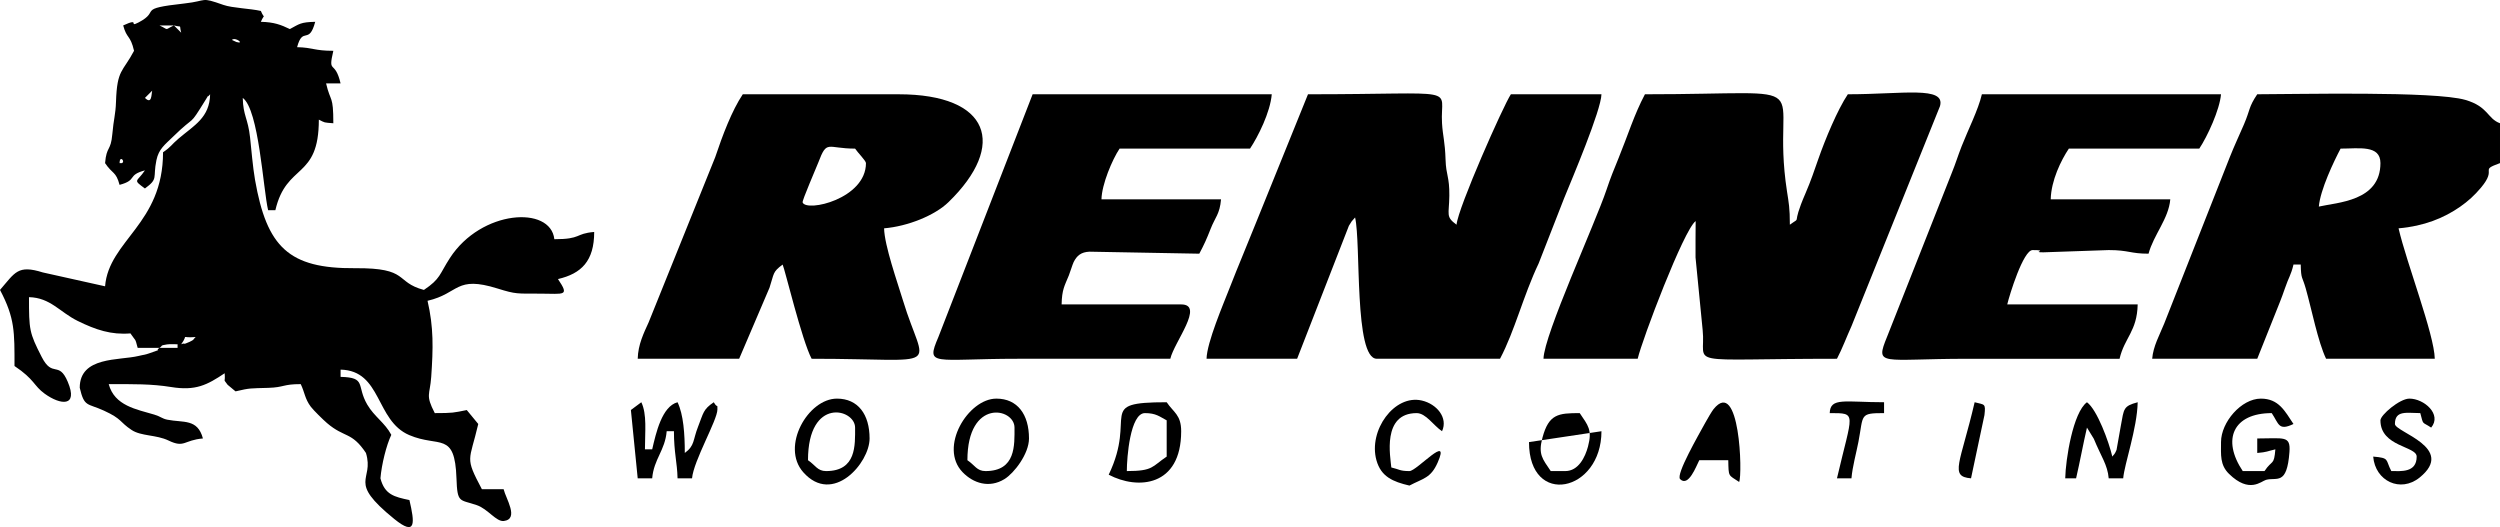 <?xml version="1.0" encoding="UTF-8"?> <svg xmlns="http://www.w3.org/2000/svg" viewBox="0 0 920.00 193.97" data-guides="{&quot;vertical&quot;:[],&quot;horizontal&quot;:[]}"><path fill="#000000" stroke="none" fill-opacity="1" stroke-width="1" stroke-opacity="1" clip-rule="evenodd" fill-rule="evenodd" text-rendering="geometricprecision" class="fil0" id="tSvg7436590120" title="Path 135" d="M58.678 128.024C60.039 127.161 58.714 127.176 61.408 126.753C62.394 126.598 64.295 126.689 65.344 126.689C65.344 127.134 65.344 127.578 65.344 128.022C63.122 128.022 60.9 128.022 58.678 128.022C58.678 128.023 58.678 128.024 58.678 128.024ZM66.677 126.692C69.678 122.596 65.818 124.541 72.01 124.025C71.014 124.89 71.646 124.95 69.785 125.799C66.758 127.186 68.579 125.952 66.675 126.689C66.676 126.69 66.677 126.691 66.677 126.692ZM44.011 60.025C44.011 56.954 46.183 59.373 44.895 60.025ZM56.011 33.359C55.681 34.588 55.954 38.637 53.344 36.026ZM85.344 14.692C86.596 13.44 90.205 16.387 86.992 15.458ZM64.01 9.36C67.269 10.224 65.814 8.769 66.677 12.027ZM64.01 9.36C60.231 11.11 62.456 11.11 58.678 9.36ZM58.678 128.026C56.548 129.504 60.686 128.001 55.234 129.914C52.947 130.717 53.385 130.41 50.979 130.994C43.882 132.717 29.344 131.082 29.344 142.692C31.026 149.914 32.076 148.289 38.251 151.117C45.048 154.231 43.908 155.25 48.456 158.246C51.967 160.56 57.524 159.945 62.016 162.113C67.962 164.983 67.582 161.947 74.676 161.356C72.702 153.966 67.448 155.626 61.584 154.448C59.589 154.047 59.191 153.297 56.788 152.578C50.288 150.632 42.147 149.362 40.008 141.356C49.017 141.356 55.779 141.254 62.942 142.422C71.973 143.894 76.182 141.703 82.673 137.356C83 141.293 81.938 139.018 83.763 141.6C84.733 142.407 85.703 143.215 86.673 144.023C92.141 142.749 91.873 142.943 98.713 142.732C104.707 142.547 103.965 141.356 110.671 141.356C112.182 144.505 112.165 146.721 114.365 149.661C115.36 150.988 118.958 154.51 120.336 155.689C126.855 161.265 129.339 158.727 134.669 166.69C137.863 177.197 127.451 176.672 145.077 190.972C153.268 197.616 152.597 192.297 150.669 184.023C145.084 182.841 141.562 182.041 140.002 176.023C140.427 170.905 142.194 163.791 144.002 160.024C141.636 155.553 137.746 153.339 135.145 148.881C131.069 141.896 135.001 138.905 125.336 138.69C125.336 137.801 125.336 136.912 125.336 136.023C140.543 136.361 138.138 154.775 150.586 160.105C161.673 164.853 167.388 158.537 167.983 176.041C168.299 185.328 169.087 183.71 175.462 185.895C179.574 187.306 182.606 192.082 185.422 191.725C191.147 190.996 186.13 183.453 185.332 180.024C182.666 180.024 179.999 180.024 177.332 180.024C170.925 167.914 172.73 170.054 175.999 156.026C174.59 154.317 173.182 152.608 171.773 150.899C166.916 151.878 166.7 152.026 160 152.026C156.455 145.178 158.215 145.514 158.687 138.713C159.416 128.197 159.609 120.466 157.333 110.693C169.16 107.939 167.502 101.294 183.166 106.194C189.968 108.323 190.276 108.026 198.699 108.059C207.78 108.094 209.616 109.09 205.333 102.694C213.95 100.687 218.664 96.069 218.664 85.361C211.495 85.959 214.135 88.028 203.998 88.028C202.636 75.583 177.092 77.169 165.574 94.939C161.66 100.978 162.163 102.566 155.998 106.694C145.104 103.785 150.855 98.535 130.662 98.696C106.236 98.891 98.186 90.911 93.848 66.179C93.025 61.486 92.472 54.675 92.035 50.66C91.245 43.406 89.481 42.686 89.332 36.028C95.282 40.387 96.82 69.437 98.666 77.361C99.555 77.361 100.444 77.361 101.333 77.361C105.427 59.787 117.333 66.229 117.333 44.028C119.764 45.234 119.001 45.057 122.666 45.36C122.666 34.79 121.666 37.845 120 30.694C121.777 30.694 123.555 30.694 125.332 30.694C123.221 21.634 120.579 27.656 122.665 18.694C115.566 18.694 115.207 17.493 109.332 17.361C111.434 9.486 113.665 16.767 115.999 8.029C110.542 8.152 110.2 8.825 106.665 10.696C103.387 9.124 100.892 8.138 95.998 8.029C97.487 4.558 97.405 7.435 95.998 4.029C92.177 3.139 85.545 2.976 82.219 1.808C73.47 -1.268 76.675 0.303 67.908 1.273C49.8 3.28 59.361 3.874 51.03 8.237C46.967 10.363 51.985 6.285 45.331 9.362C46.681 14.414 47.939 12.725 49.331 18.696C45.141 26.615 43.077 25.459 42.691 37.389C42.533 42.259 41.823 43.71 41.334 49.365C40.779 55.8 39.199 53.618 38.667 60.029C41.428 64.151 42.654 62.99 44 68.029C50.722 66.234 46.61 64.491 53.332 62.696C50.375 67.111 48.685 65.957 53.332 69.363C58.392 65.655 56.178 65.643 57.565 58.929C58.418 54.803 60.684 53.239 63.643 50.341C72.474 41.692 69.113 47.286 75.553 36.92C77.706 33.455 75.519 36.781 77.331 34.695C77.139 43.316 71.478 46.096 65.672 51.034C62.999 53.309 63.02 54.005 60 56.026C60 82.485 40.077 88.406 38.666 105.358C31.032 103.658 23.399 101.959 15.765 100.259C6.476 97.337 5.567 100.288 0.001 106.691C5.532 117.144 5.334 122.273 5.334 134.689C12.838 139.714 12.3 141.891 16.461 144.896C22.218 149.055 28.914 149.911 24.928 140.49C21.578 132.58 19.362 139.221 15.339 131.35C10.761 122.394 10.667 121.389 10.667 109.355C18.551 109.531 22.006 114.866 28.585 118.102C35.302 121.404 40.953 123.275 47.999 122.689C50.123 125.859 49.613 124.077 50.666 128.021C53.333 128.021 55.999 128.021 58.666 128.021C58.67 128.022 58.674 128.024 58.678 128.026Z"></path><path fill="#000000" stroke="none" fill-opacity="1" stroke-width="1" stroke-opacity="1" clip-rule="evenodd" fill-rule="evenodd" text-rendering="geometricprecision" class="fil0" id="tSvgbe3955caef" title="Path 136" d="M568.003 132.024C579.558 132.024 591.113 132.024 602.668 132.024C604.326 124.915 619.622 84.565 624.002 81.358C624.002 85.791 623.902 90.319 623.957 94.738C624.83 103.642 625.704 112.546 626.578 121.449C628.002 135.074 617.788 132.024 676.002 132.024C677.919 128.4 679.6 123.859 681.343 120.032C692.201 93.041 703.059 66.05 713.917 39.058C716.039 31.563 700.188 34.693 680.002 34.693C676.205 40.363 671.699 51.209 669.149 58.507C667.72 62.594 666.37 66.648 664.43 71.121C658.754 84.213 663.493 79.158 658.668 82.693C658.668 76.436 658.258 74.619 657.612 70.414C651.076 27.843 673.446 34.694 605.336 34.694C601.312 42.298 599.105 49.696 595.594 58.285C593.81 62.651 592.724 65.268 591.18 69.87C587.023 82.242 568.201 123.169 568.003 132.026C568.003 132.026 568.003 132.026 568.003 132.024Z"></path><path fill="#000000" stroke="none" fill-opacity="1" stroke-width="1" stroke-opacity="1" clip-rule="evenodd" fill-rule="evenodd" text-rendering="geometricprecision" class="fil0" id="tSvg11897e8bd15" title="Path 137" d="M444.006 132.024C455.117 132.024 466.228 132.024 477.339 132.024C483.691 115.71 490.042 99.395 496.394 83.081C496.588 82.732 497.233 81.722 497.425 81.445C497.841 80.972 498.257 80.498 498.673 80.025C500.893 89.553 498.248 132.024 506.673 132.024C521.784 132.024 536.895 132.024 552.006 132.024C557.467 121.705 560.502 108.986 566.231 96.918C569.353 88.929 572.474 80.94 575.596 72.951C578.551 65.721 589.207 40.599 589.338 34.693C578.227 34.693 567.116 34.693 556.005 34.693C553.248 38.81 536.519 76.527 536.006 82.693C531.91 79.691 533.282 79.081 533.354 72.011C533.426 64.864 532.149 64.674 531.965 58.736C531.755 52.043 530.955 50.146 530.665 45.369C529.823 31.548 538.943 34.694 481.341 34.694C474.939 50.513 468.536 66.333 462.134 82.153C458.767 90.608 455.824 97.434 452.534 105.885C450.117 112.09 444.142 126.028 444.009 132.025C444.008 132.025 444.008 132.025 444.006 132.024Z"></path><path fill="#000000" stroke="none" fill-opacity="1" stroke-width="1" stroke-opacity="1" clip-rule="evenodd" fill-rule="evenodd" text-rendering="geometricprecision" class="fil0" id="tSvg42e31b2178" title="Path 138" d="M853.335 76.025C853.85 69.846 858.868 59.351 861.335 54.691C868.109 54.691 876.001 53.234 876.001 60.024C876.001 74.117 860.057 74.458 853.335 76.024C853.335 76.024 853.335 76.025 853.335 76.025ZM792.001 132.024C804.89 132.024 817.778 132.024 830.666 132.024C832.948 126.306 835.23 120.588 837.513 114.869C838.664 111.939 839.514 110.03 840.825 106.183C842.283 101.897 843.087 101.284 844 97.358C844.889 97.358 845.778 97.358 846.667 97.358C846.794 102.998 847.193 101.515 848.519 106.173C850.65 113.66 853.009 125.793 855.999 132.025C869.332 132.025 882.665 132.025 895.999 132.025C895.796 122.96 885.694 97.028 882.667 84.025C892.019 83.247 899.454 80.191 905.364 76.056C908.254 74.037 910.602 71.919 913.015 69.04C919.257 61.595 912.051 62.901 919.998 60.024C919.998 55.135 919.998 50.246 919.998 45.357C915.29 43.652 915.787 39.257 907.257 36.765C895.939 33.459 844.857 34.691 830.665 34.691C827.407 39.558 828.177 40.175 825.769 45.794C823.902 50.149 822.395 53.236 820.539 57.898C812.499 78.301 804.458 98.705 796.417 119.108C794.704 123.329 792.386 127.394 792 132.023C792 132.023 792 132.023 792.001 132.024Z"></path><path fill="#000000" stroke="none" fill-opacity="1" stroke-width="1" stroke-opacity="1" clip-rule="evenodd" fill-rule="evenodd" text-rendering="geometricprecision" class="fil0" id="tSvge05a2241eb" title="Path 139" d="M314.673 54.693C315.667 56.179 318.673 59.177 318.673 60.026C318.673 73.175 296.827 78.156 295.365 74.501C295.099 73.838 300.337 61.908 301.131 59.816C304.392 51.241 304.243 54.693 314.673 54.693ZM234.675 132.026C247.119 132.026 259.563 132.026 272.008 132.026C275.733 123.307 279.458 114.588 283.183 105.868C284.923 100.61 284.23 100.129 288.01 97.36C288.834 99.079 295.089 125.248 298.676 132.025C348.539 132.025 340.336 137.155 332.254 110.447C330.29 103.957 325.485 90.407 325.343 84.025C334.058 83.299 344.009 79.278 349.041 74.39C370.662 53.386 364.361 34.694 330.677 34.694C311.566 34.694 292.455 34.694 273.345 34.694C269.302 40.733 265.888 49.829 263.188 57.871C255.017 78.143 246.844 98.415 238.672 118.688C236.937 122.5 234.795 126.812 234.679 132.028C234.677 132.027 234.676 132.026 234.675 132.026Z"></path><path fill="#000000" stroke="none" fill-opacity="1" stroke-width="1" stroke-opacity="1" clip-rule="evenodd" fill-rule="evenodd" text-rendering="geometricprecision" class="fil0" id="tSvg168dca5161" title="Path 140" d="M430.674 132.024C432.116 125.833 443.391 112.026 434.674 112.026C420.008 112.026 405.341 112.026 390.674 112.026C390.796 106.497 391.747 105.245 393.335 101.355C393.727 100.397 394.724 97.194 395.099 96.452C396.32 94.027 397.868 92.76 400.924 92.62C414.397 92.867 427.869 93.113 441.341 93.359C443.077 90.078 444.013 88.062 445.516 84.2C447.15 79.999 448.89 78.784 449.341 73.358C434.674 73.358 420.008 73.358 405.341 73.358C405.465 67.794 409.334 58.683 412.008 54.691C428.007 54.691 444.007 54.691 460.007 54.691C462.942 50.307 467.455 41.333 468.007 34.693C438.673 34.693 409.34 34.693 380.006 34.693C368.445 64.473 356.884 94.254 345.323 124.034C340.59 135.107 343.295 132.025 374.671 132.025C393.338 132.025 412.005 132.025 430.671 132.025C430.671 132.025 430.672 132.025 430.672 132.025C430.673 132.025 430.674 132.025 430.674 132.024Z"></path><path fill="#000000" stroke="none" fill-opacity="1" stroke-width="1" stroke-opacity="1" clip-rule="evenodd" fill-rule="evenodd" text-rendering="geometricprecision" class="fil0" id="tSvgb72c94df12" title="Path 141" d="M780.001 132.024C781.816 124.239 786.446 121.952 786.668 112.026C770.668 112.026 754.668 112.026 738.668 112.026C739.471 108.58 744.568 92.027 748 92.027C754.253 92.027 747.298 92.887 751.976 92.856C759.983 92.58 767.991 92.304 775.998 92.027C783.4 92.027 783.904 93.36 790.665 93.36C792.505 86.462 798.071 80.491 798.665 73.362C783.998 73.362 769.332 73.362 754.665 73.362C754.82 66.407 758.459 58.985 761.332 54.695C777.332 54.695 793.332 54.695 809.332 54.695C812.348 50.189 816.862 40.323 817.332 34.697C787.998 34.697 758.665 34.697 729.331 34.697C727.992 40.446 724.204 47.863 721.858 53.889C720.314 57.854 719.802 59.825 718.258 63.622C710.328 83.7 702.399 103.779 694.47 123.857C689.89 135.085 692.167 132.031 724 132.031C742.666 132.031 761.333 132.031 779.999 132.031C780 132.029 780.001 132.028 780.001 132.024Z"></path><path fill="#000000" stroke="none" fill-opacity="1" stroke-width="1" stroke-opacity="1" clip-rule="evenodd" fill-rule="evenodd" text-rendering="geometricprecision" class="fil0" id="tSvgc3c6fe3927" title="Path 142" d="M232.169 150.885C233.004 159.265 233.839 167.645 234.675 176.024C236.452 176.024 238.23 176.024 240.007 176.024C240.596 168.956 244.753 165.762 245.34 158.691C246.229 158.691 247.118 158.691 248.007 158.691C248.007 166.605 249.208 170.125 249.34 176.024C251.118 176.024 252.895 176.024 254.673 176.024C255.208 169.595 264.007 154.603 264.007 150.691C264.007 148.263 264.092 150.547 262.674 148.024C258.711 150.676 258.88 151.983 256.92 156.937C254.899 162.054 255.749 163.947 252.006 166.69C252.006 159.743 251.526 152.581 249.339 148.023C243.575 149.563 241.4 159.375 240.007 165.357C239.118 165.357 238.229 165.357 237.34 165.357C237.34 158.905 238.139 152.465 236.007 148.023C234.727 148.976 233.447 149.929 232.167 150.882C232.167 150.883 232.168 150.883 232.169 150.885Z"></path><path fill="#000000" stroke="none" fill-opacity="1" stroke-width="1" stroke-opacity="1" clip-rule="evenodd" fill-rule="evenodd" text-rendering="geometricprecision" class="fil0" id="tSvg107007c88cf" title="Path 143" d="M817.335 162.693C817.335 167.401 816.883 171.07 820.292 174.399C827.785 181.721 832.106 177.084 833.896 176.587C837.855 175.49 841.6 178.872 842.519 166.328C842.971 160.192 840.518 161.358 830.666 161.358C830.666 163.136 830.666 164.914 830.666 166.692C834.267 166.393 834.293 166.065 837.333 165.359C836.823 171.505 836.255 168.994 833.333 173.359C830.667 173.359 828 173.359 825.333 173.359C817.502 161.663 821.875 152.025 836 152.025C838.637 155.962 838.445 158.69 844 156.025C840.833 151.296 838.601 146.693 832 146.693C824.803 146.693 817.334 155.375 817.334 162.693C817.334 162.693 817.334 162.693 817.335 162.693Z"></path><path fill="#000000" stroke="none" fill-opacity="1" stroke-width="1" stroke-opacity="1" clip-rule="evenodd" fill-rule="evenodd" text-rendering="geometricprecision" class="fil0" id="tSvgbb517b94d4" title="Path 144" d="M362.673 173.357C359.467 173.357 358.754 171.197 356.006 169.358C356.006 146.548 373.339 150.034 373.339 157.358C373.339 163.783 373.885 173.357 362.673 173.357ZM378.671 161.358C378.671 152.51 374.418 146.691 366.672 146.691C356.258 146.691 345.364 164.619 354.249 173.78C358.181 177.835 364.005 179.75 369.624 176.319C373.222 174.122 378.671 166.995 378.671 161.358Z"></path><path fill="#000000" stroke="none" fill-opacity="1" stroke-width="1" stroke-opacity="1" clip-rule="evenodd" fill-rule="evenodd" text-rendering="geometricprecision" class="fil0" id="tSvg144f008e3cb" title="Path 145" d="M304.008 173.357C300.802 173.357 300.089 171.197 297.341 169.358C297.341 145.923 314.675 150.401 314.675 157.358C314.675 163.783 315.22 173.357 304.008 173.357ZM320.008 161.358C320.008 152.51 315.755 146.691 308.008 146.691C297.335 146.691 287.248 164.341 295.592 173.774C306.44 186.037 320.007 170.405 320.007 161.358C320.007 161.358 320.007 161.358 320.008 161.358Z"></path><path fill="#000000" stroke="none" fill-opacity="1" stroke-width="1" stroke-opacity="1" clip-rule="evenodd" fill-rule="evenodd" text-rendering="geometricprecision" class="fil0" id="tSvg16bfb2a2427" title="Path 146" d="M760.003 176.024C761.336 176.024 762.67 176.024 764.003 176.024C765.379 170.119 766.586 163.443 768.003 157.358C768.847 158.736 769.691 160.114 770.535 161.493C773.191 167.998 775.588 171.028 776.003 176.024C777.781 176.024 779.559 176.024 781.337 176.024C781.775 170.746 786.453 157.785 786.669 148.026C781.316 149.455 781.632 150.407 780.495 156.518C779.959 159.537 779.422 162.555 778.886 165.574C778.118 167.408 777.985 167.091 777.335 168.026C776.093 162.695 771.764 150.783 768.003 148.027C762.862 151.793 760.16 168.984 760.003 176.025C760.003 176.025 760.003 176.025 760.003 176.024Z"></path><path fill="#000000" stroke="none" fill-opacity="1" stroke-width="1" stroke-opacity="1" clip-rule="evenodd" fill-rule="evenodd" text-rendering="geometricprecision" class="fil0" id="tSvg149cbd14cbd" title="Path 147" d="M414.673 173.357C414.673 168.418 415.896 152.024 421.339 152.024C425.407 152.024 426.72 153.304 429.339 154.691C429.339 159.135 429.339 163.579 429.339 168.023C423.863 171.691 424.48 173.355 414.673 173.355C414.673 173.356 414.673 173.357 414.673 173.357ZM408.006 174.69C418.666 180.33 434.672 179.146 434.672 158.691C434.672 152.632 431.824 151.736 429.339 148.024C402.893 148.024 418.607 152.598 408.006 174.69C408.006 174.69 408.006 174.69 408.006 174.69Z"></path><path fill="#000000" stroke="none" fill-opacity="1" stroke-width="1" stroke-opacity="1" clip-rule="evenodd" fill-rule="evenodd" text-rendering="geometricprecision" class="fil0" id="tSvgb76a5c635d" title="Path 148" d="M576.005 173.357C574.227 173.357 572.45 173.357 570.672 173.357C567.64 168.83 565.968 167.242 567.632 161.039C569.964 152.346 573.464 152.026 581.339 152.026C584.371 156.553 586.043 158.141 584.379 164.344C583.344 168.205 580.885 173.357 576.007 173.357C576.006 173.357 576.006 173.357 576.005 173.357ZM562.671 162.691C562.671 186.846 589.338 181.093 589.338 158.691Z"></path><path fill="#000000" stroke="none" fill-opacity="1" stroke-width="1" stroke-opacity="1" clip-rule="evenodd" fill-rule="evenodd" text-rendering="geometricprecision" class="fil0" id="tSvg115fa272d70" title="Path 149" d="M876.001 154.693C876.001 164.455 889.335 164.141 889.335 168.025C889.335 174.05 883.495 173.357 880.001 173.357C877.745 169.09 879.521 168.539 873.335 168.025C874.09 177.08 883.382 181.413 890.398 175.754C903.987 164.797 881.334 159.017 881.334 156.023C881.334 150.843 885.751 152.023 890.666 152.023C891.909 156.682 891.174 155.018 894.666 157.356C898.738 152.482 892.034 146.689 886.666 146.689C883.078 146.689 875.999 152.735 875.999 154.689C876 154.69 876.001 154.692 876.001 154.693Z"></path><path fill="#000000" stroke="none" fill-opacity="1" stroke-width="1" stroke-opacity="1" clip-rule="evenodd" fill-rule="evenodd" text-rendering="geometricprecision" class="fil0" id="tSvgfed2b594c7" title="Path 150" d="M518.671 178.691C523.764 175.996 526.514 176.002 529.061 170.216C533.928 159.163 521.392 173.357 518.671 173.357C515.071 173.357 514.994 172.72 512.004 172.024C511.688 168.229 508.445 152.025 521.336 152.025C524.73 152.025 527.482 156.558 530.668 158.692C532.945 153.769 528.771 148.688 523.248 147.397C513.126 145.028 503.471 158.423 506.533 169.389C508.224 175.446 512.614 177.281 518.67 178.692C518.67 178.692 518.67 178.691 518.671 178.691Z"></path><path fill="#000000" stroke="none" fill-opacity="1" stroke-width="1" stroke-opacity="1" clip-rule="evenodd" fill-rule="evenodd" text-rendering="geometricprecision" class="fil0" id="tSvg15efe8b0141" title="Path 151" d="M634.67 156.025C634.67 158.691 634.67 161.358 634.67 164.025ZM625.338 169.359C628.894 169.359 632.449 169.359 636.005 169.359C636.144 175.68 635.953 174.645 640.005 177.358C641.291 174.676 640.268 138.518 630.57 150.59C630.004 151.294 628.332 154.106 627.543 155.562C625.275 159.75 616.613 174.647 618.279 176.313C621.37 179.405 624.241 171.43 625.339 169.359C625.339 169.359 625.339 169.359 625.338 169.359Z"></path><path fill="#000000" stroke="none" fill-opacity="1" stroke-width="1" stroke-opacity="1" clip-rule="evenodd" fill-rule="evenodd" text-rendering="geometricprecision" class="fil0" id="tSvg1170d0c1eba" title="Path 152" d="M673.338 152.026C683.623 152.026 681.669 151.712 676.005 176.024C677.783 176.024 679.56 176.024 681.338 176.024C681.697 171.71 683.13 166.626 683.905 162.589C685.824 152.583 684.16 152.023 693.337 152.023C693.337 150.69 693.337 149.356 693.337 148.023C679.018 148.023 673.5 146.114 673.339 152.023C673.339 152.024 673.339 152.024 673.338 152.026Z"></path><path fill="#000000" stroke="none" fill-opacity="1" stroke-width="1" stroke-opacity="1" clip-rule="evenodd" fill-rule="evenodd" text-rendering="geometricprecision" class="fil0" id="tSvga84bdfc097" title="Path 153" d="M725.337 176.024C726.984 168.267 728.631 160.509 730.278 152.752C730.78 148.331 730.361 149.011 726.669 148.026C721.402 170.629 717.284 175.356 725.337 176.024Z"></path><defs></defs></svg> 